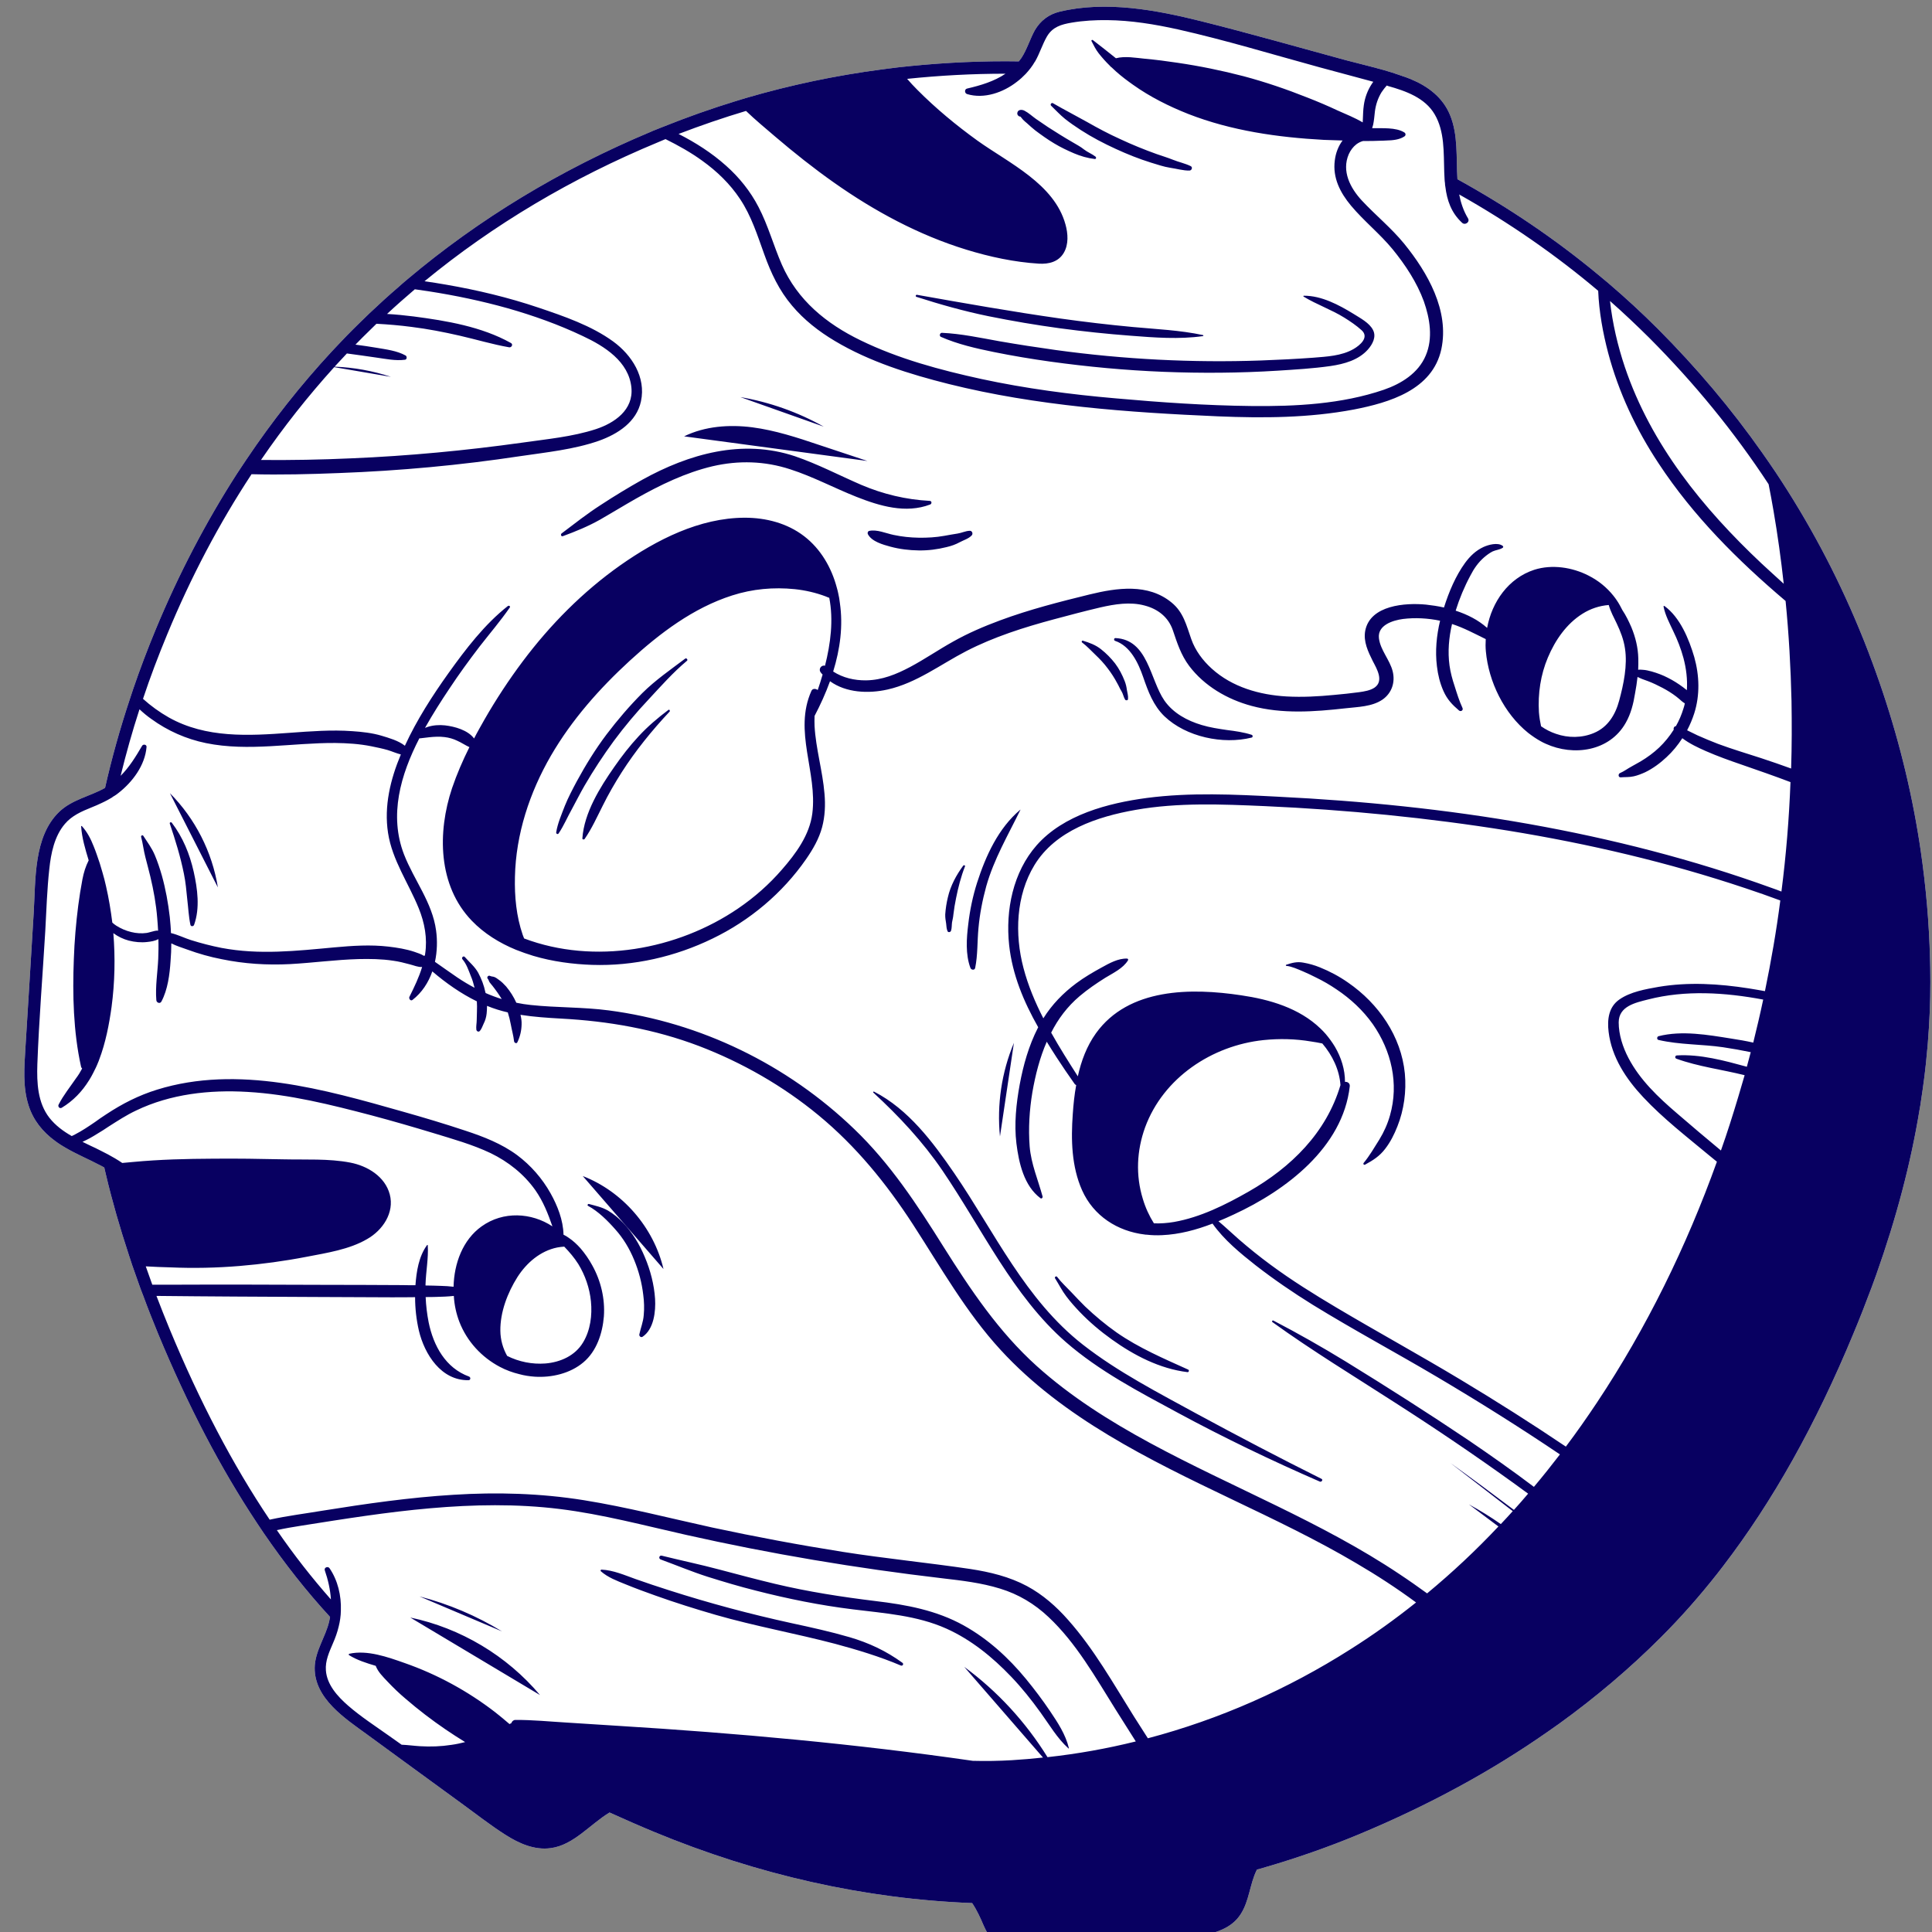 <svg xmlns="http://www.w3.org/2000/svg" width="60" viewBox="0 0 60 60" height="60"><rect x="0" y="0" width="60" height="60" fill="#808080" stroke="none"/><defs><clipPath id="a"><path d="M 0.711 0 L 59.961 0 L 59.961 60 L 0.711 60 Z M 0.711 0"></path></clipPath></defs><g clip-path="url(#a)"><path fill="#FFF" d="M 59.949 30.492 C 59.949 31.121 59.922 31.75 59.871 32.383 C 59.863 32.469 59.859 32.551 59.848 32.637 C 59.805 33.152 59.738 33.676 59.656 34.199 C 59.645 34.289 59.629 34.379 59.613 34.465 C 59.34 36.133 58.891 37.832 58.266 39.594 C 58.219 39.723 58.172 39.852 58.125 39.98 C 57.949 40.453 57.762 40.93 57.562 41.41 C 56.391 44.242 55.055 46.625 53.516 48.633 C 53.457 48.711 53.395 48.793 53.332 48.871 C 52.773 49.582 52.188 50.242 51.574 50.855 C 50.613 51.816 49.562 52.707 48.422 53.531 C 48.309 53.613 48.195 53.691 48.082 53.77 C 46.316 55.008 44.348 56.074 42.188 56.973 C 41.258 57.359 40.309 57.691 39.348 57.973 L 39.344 57.973 C 39.238 58.008 39.137 58.035 39.035 58.062 C 39.027 58.074 39.023 58.086 39.016 58.102 C 38.992 58.148 38.973 58.199 38.953 58.25 C 38.785 58.699 38.754 59.207 38.426 59.586 C 38.16 59.891 37.754 60.027 37.367 60.098 C 36.887 60.188 36.398 60.23 35.914 60.293 C 34.828 60.422 33.742 60.543 32.656 60.633 C 32.238 60.668 31.809 60.715 31.398 60.602 C 30.98 60.484 30.719 60.195 30.551 59.805 C 30.445 59.555 30.336 59.316 30.191 59.102 C 26.859 58.973 23.543 58.23 20.312 56.891 C 19.84 56.695 19.379 56.492 18.93 56.289 C 18.332 56.648 17.816 57.301 17.105 57.395 C 16.598 57.465 16.117 57.25 15.695 56.98 C 15.223 56.68 14.777 56.328 14.324 56 C 13.348 55.293 12.379 54.578 11.402 53.867 C 10.719 53.371 9.762 52.75 9.773 51.793 C 9.781 51.277 10.109 50.844 10.223 50.355 C 10.234 50.309 10.242 50.262 10.25 50.219 C 10.25 50.215 10.25 50.215 10.25 50.215 C 9.523 49.426 8.84 48.559 8.191 47.613 C 8.121 47.508 8.047 47.402 7.977 47.293 C 6.848 45.594 5.832 43.645 4.906 41.41 C 4.746 41.02 4.59 40.629 4.449 40.242 C 4.402 40.125 4.359 40.012 4.32 39.898 C 4.246 39.695 4.176 39.492 4.105 39.289 C 4.07 39.184 4.035 39.078 4 38.969 C 3.723 38.129 3.484 37.301 3.289 36.477 C 3.273 36.402 3.254 36.332 3.238 36.258 C 3.199 36.234 3.156 36.211 3.117 36.191 L 3.113 36.191 C 2.754 36 2.371 35.844 2.016 35.633 C 1.965 35.605 1.914 35.57 1.863 35.539 C 1.809 35.504 1.758 35.469 1.707 35.43 C 1.328 35.152 1.031 34.789 0.887 34.328 C 0.703 33.758 0.754 33.141 0.789 32.551 C 0.879 31.145 0.961 29.742 1.047 28.34 C 1.109 27.324 1.039 25.984 1.836 25.215 C 2.238 24.828 2.793 24.734 3.262 24.469 C 3.469 23.551 3.727 22.629 4.031 21.715 C 4.066 21.605 4.102 21.5 4.137 21.395 C 4.348 20.777 4.582 20.16 4.836 19.547 C 5.551 17.824 6.395 16.211 7.359 14.711 C 7.453 14.566 7.547 14.426 7.645 14.281 C 8.449 13.082 9.336 11.961 10.297 10.922 C 10.383 10.828 10.473 10.734 10.559 10.645 C 10.695 10.5 10.836 10.355 10.977 10.215 C 11.039 10.152 11.098 10.094 11.16 10.035 C 11.266 9.93 11.371 9.828 11.477 9.727 C 11.77 9.449 12.066 9.18 12.371 8.918 C 12.465 8.832 12.566 8.746 12.664 8.664 C 14.871 6.805 17.395 5.273 20.199 4.098 C 20.23 4.086 20.266 4.07 20.297 4.055 C 20.398 4.016 20.5 3.973 20.602 3.934 C 21.344 3.637 22.094 3.371 22.859 3.137 C 22.961 3.105 23.062 3.074 23.168 3.043 C 24.543 2.641 25.953 2.344 27.387 2.156 C 27.551 2.133 27.711 2.113 27.871 2.094 C 28.977 1.969 30.098 1.902 31.234 1.902 C 31.371 1.902 31.508 1.906 31.641 1.906 C 31.668 1.871 31.695 1.836 31.723 1.797 C 31.898 1.527 31.984 1.219 32.137 0.941 C 32.312 0.641 32.57 0.445 32.906 0.363 C 34.348 0.016 35.902 0.309 37.309 0.66 C 38.809 1.035 40.297 1.461 41.789 1.867 C 42.184 1.973 42.59 2.066 42.988 2.18 C 43.156 2.227 43.324 2.281 43.488 2.34 C 43.598 2.375 43.703 2.414 43.812 2.457 C 44.348 2.68 44.805 3.023 45.031 3.57 C 45.289 4.195 45.219 4.895 45.262 5.566 C 46.836 6.434 48.297 7.422 49.633 8.531 C 49.738 8.617 49.848 8.707 49.953 8.797 C 50.484 9.25 50.996 9.723 51.488 10.215 C 52.688 11.418 53.77 12.699 54.723 14.055 C 54.867 14.258 55.008 14.465 55.148 14.672 C 56.164 16.199 57.027 17.816 57.727 19.504 C 57.84 19.773 57.945 20.039 58.047 20.305 L 58.047 20.309 C 58.117 20.492 58.188 20.68 58.254 20.867 C 58.844 22.508 59.281 24.176 59.562 25.863 C 59.594 26.055 59.625 26.246 59.652 26.438 C 59.812 27.543 59.91 28.656 59.938 29.77 C 59.941 29.867 59.945 29.965 59.945 30.059 C 59.945 30.203 59.949 30.348 59.949 30.492 Z M 59.949 30.492"></path><path fill="#080061" d="M 59.945 30.059 C 59.945 29.965 59.941 29.867 59.938 29.77 C 59.91 28.656 59.812 27.543 59.652 26.438 C 59.625 26.246 59.594 26.055 59.562 25.863 C 59.281 24.176 58.844 22.508 58.254 20.867 C 58.188 20.68 58.117 20.492 58.047 20.309 L 58.047 20.305 C 57.945 20.039 57.84 19.773 57.727 19.504 C 57.027 17.816 56.164 16.199 55.148 14.672 C 55.008 14.465 54.867 14.258 54.723 14.055 C 53.77 12.699 52.688 11.418 51.488 10.215 C 50.996 9.723 50.484 9.25 49.953 8.797 C 49.848 8.707 49.738 8.617 49.633 8.531 C 48.297 7.422 46.836 6.434 45.262 5.566 C 45.219 4.895 45.289 4.195 45.031 3.57 C 44.805 3.023 44.348 2.68 43.812 2.457 C 43.703 2.414 43.598 2.375 43.488 2.34 C 43.324 2.281 43.156 2.227 42.988 2.18 C 42.59 2.066 42.184 1.973 41.789 1.867 C 40.297 1.461 38.809 1.035 37.309 0.66 C 35.902 0.309 34.348 0.016 32.906 0.363 C 32.57 0.445 32.312 0.641 32.137 0.941 C 31.984 1.219 31.898 1.527 31.723 1.797 C 31.695 1.836 31.668 1.871 31.641 1.906 C 31.508 1.906 31.371 1.902 31.234 1.902 C 30.098 1.902 28.977 1.969 27.871 2.094 C 27.711 2.113 27.551 2.133 27.387 2.156 C 25.953 2.344 24.543 2.641 23.168 3.043 C 23.062 3.074 22.961 3.105 22.859 3.137 C 22.094 3.371 21.344 3.637 20.602 3.934 C 20.5 3.973 20.398 4.016 20.297 4.055 C 20.266 4.07 20.23 4.086 20.199 4.098 C 17.395 5.273 14.871 6.805 12.664 8.664 C 12.566 8.746 12.465 8.832 12.371 8.918 C 12.066 9.18 11.77 9.449 11.477 9.727 C 11.371 9.828 11.266 9.93 11.16 10.035 C 11.098 10.094 11.039 10.152 10.977 10.215 C 10.836 10.355 10.695 10.5 10.559 10.645 C 10.473 10.734 10.383 10.828 10.297 10.922 C 9.336 11.961 8.449 13.082 7.645 14.281 C 7.547 14.426 7.453 14.566 7.359 14.711 C 6.395 16.211 5.551 17.824 4.836 19.547 C 4.582 20.16 4.348 20.777 4.137 21.395 C 4.102 21.5 4.066 21.605 4.031 21.715 C 3.727 22.629 3.469 23.551 3.262 24.469 C 2.793 24.734 2.238 24.828 1.836 25.215 C 1.039 25.984 1.109 27.324 1.047 28.34 C 0.961 29.742 0.879 31.145 0.789 32.551 C 0.754 33.141 0.703 33.758 0.887 34.328 C 1.031 34.789 1.328 35.152 1.707 35.43 C 1.758 35.469 1.809 35.504 1.863 35.539 C 1.914 35.57 1.965 35.605 2.016 35.633 C 2.371 35.844 2.754 36 3.113 36.191 L 3.117 36.191 C 3.156 36.211 3.199 36.234 3.238 36.258 C 3.254 36.332 3.273 36.402 3.289 36.477 C 3.484 37.301 3.723 38.129 4 38.969 C 4.035 39.078 4.07 39.184 4.105 39.289 C 4.176 39.492 4.246 39.695 4.32 39.898 C 4.359 40.012 4.402 40.125 4.449 40.242 C 4.59 40.629 4.746 41.02 4.906 41.41 C 5.832 43.645 6.848 45.594 7.977 47.293 C 8.047 47.402 8.121 47.508 8.191 47.613 C 8.84 48.559 9.523 49.426 10.25 50.215 C 10.25 50.215 10.25 50.215 10.25 50.219 C 10.242 50.262 10.234 50.309 10.223 50.355 C 10.109 50.844 9.781 51.277 9.773 51.793 C 9.762 52.75 10.719 53.371 11.402 53.867 C 12.379 54.578 13.348 55.293 14.324 56 C 14.777 56.328 15.223 56.68 15.695 56.98 C 16.117 57.25 16.598 57.465 17.105 57.395 C 17.816 57.301 18.332 56.648 18.93 56.289 C 19.379 56.492 19.84 56.695 20.312 56.891 C 23.543 58.23 26.859 58.973 30.191 59.102 C 30.336 59.316 30.445 59.555 30.551 59.805 C 30.719 60.195 30.98 60.484 31.398 60.602 C 31.809 60.715 32.238 60.668 32.656 60.633 C 33.742 60.543 34.828 60.422 35.914 60.293 C 36.398 60.23 36.887 60.188 37.367 60.098 C 37.754 60.027 38.16 59.891 38.426 59.586 C 38.754 59.207 38.785 58.699 38.953 58.25 C 38.973 58.199 38.992 58.148 39.016 58.102 C 39.023 58.086 39.027 58.074 39.035 58.062 C 39.137 58.035 39.238 58.008 39.344 57.973 L 39.348 57.973 C 40.309 57.691 41.258 57.359 42.188 56.973 C 44.348 56.074 46.316 55.008 48.082 53.77 C 48.195 53.691 48.309 53.613 48.422 53.531 C 49.562 52.707 50.613 51.816 51.574 50.855 C 52.188 50.242 52.773 49.582 53.332 48.871 C 53.395 48.793 53.457 48.711 53.516 48.633 C 55.055 46.625 56.391 44.242 57.562 41.41 C 57.762 40.93 57.949 40.453 58.125 39.98 C 58.172 39.852 58.219 39.723 58.266 39.594 C 58.891 37.832 59.34 36.133 59.613 34.465 C 59.629 34.379 59.645 34.289 59.656 34.199 C 59.738 33.676 59.805 33.152 59.848 32.637 C 59.859 32.551 59.863 32.469 59.871 32.383 C 59.922 31.75 59.949 31.121 59.949 30.492 C 59.949 30.348 59.945 30.203 59.945 30.059 Z M 51.215 10.488 C 52.621 11.898 53.863 13.418 54.926 15.039 C 54.98 15.312 55.031 15.586 55.078 15.863 C 55.207 16.613 55.312 17.371 55.395 18.129 C 55.168 17.922 54.938 17.715 54.711 17.504 C 52.887 15.789 51.273 13.805 50.461 11.398 C 50.238 10.734 50.078 10.047 50 9.348 C 50.418 9.715 50.82 10.098 51.215 10.488 Z M 23.168 3.445 C 23.461 3.727 23.773 3.984 24.074 4.242 C 24.66 4.742 25.27 5.227 25.902 5.672 C 27.16 6.559 28.535 7.301 30.012 7.754 C 30.738 7.977 31.5 8.141 32.262 8.188 C 32.57 8.207 32.875 8.133 33.039 7.848 C 33.191 7.586 33.168 7.254 33.09 6.973 C 32.746 5.711 31.332 5.066 30.355 4.367 C 29.695 3.891 29.062 3.367 28.488 2.789 C 28.379 2.68 28.273 2.566 28.172 2.449 C 29.18 2.344 30.199 2.289 31.227 2.289 C 30.875 2.527 30.457 2.652 30.035 2.75 C 29.945 2.77 29.953 2.898 30.035 2.922 C 30.562 3.082 31.16 2.871 31.582 2.539 C 31.68 2.465 31.77 2.383 31.852 2.297 C 31.961 2.18 32.059 2.055 32.137 1.918 C 32.141 1.914 32.141 1.914 32.145 1.91 C 32.289 1.66 32.371 1.379 32.516 1.129 C 32.691 0.836 32.957 0.758 33.281 0.703 C 33.648 0.641 34.02 0.621 34.387 0.625 C 35.129 0.633 35.863 0.754 36.586 0.914 C 38.062 1.246 39.52 1.691 40.98 2.09 C 41.535 2.242 42.094 2.387 42.648 2.539 C 42.633 2.559 42.617 2.582 42.605 2.602 C 42.473 2.801 42.387 3.031 42.355 3.266 C 42.332 3.418 42.332 3.566 42.324 3.719 C 42.324 3.746 42.32 3.773 42.32 3.801 C 42.074 3.656 41.801 3.547 41.547 3.434 C 41.238 3.289 40.926 3.156 40.605 3.031 C 39.957 2.773 39.297 2.547 38.621 2.367 C 37.945 2.191 37.262 2.051 36.566 1.949 C 36.23 1.898 35.895 1.855 35.555 1.824 C 35.277 1.797 34.938 1.734 34.656 1.809 C 34.418 1.617 34.18 1.43 33.941 1.246 C 33.918 1.227 33.883 1.25 33.898 1.277 C 33.969 1.414 34.027 1.535 34.121 1.656 C 34.227 1.789 34.336 1.914 34.461 2.035 C 34.477 2.055 34.496 2.074 34.516 2.09 C 34.516 2.094 34.52 2.09 34.52 2.09 C 34.691 2.258 34.879 2.41 35.074 2.551 C 35.113 2.578 35.148 2.605 35.188 2.633 C 35.715 3.008 36.301 3.301 36.902 3.539 C 38.242 4.062 39.684 4.266 41.113 4.344 C 41.305 4.352 41.5 4.359 41.695 4.363 C 41.562 4.539 41.48 4.758 41.453 4.984 C 41.383 5.523 41.621 5.984 41.957 6.387 C 42.359 6.867 42.852 7.258 43.25 7.742 C 43.645 8.227 44.004 8.77 44.219 9.359 C 44.406 9.891 44.508 10.504 44.277 11.043 C 44.047 11.59 43.516 11.918 42.973 12.105 C 41.668 12.551 40.23 12.625 38.859 12.609 C 37.453 12.594 36.043 12.496 34.645 12.371 C 33.246 12.25 31.852 12.066 30.477 11.77 C 29.203 11.492 27.906 11.145 26.727 10.57 C 25.664 10.055 24.766 9.324 24.281 8.219 C 24.023 7.629 23.855 7 23.555 6.426 C 23.305 5.941 22.953 5.504 22.547 5.145 C 22.105 4.75 21.605 4.43 21.074 4.16 C 21.766 3.895 22.461 3.656 23.168 3.445 Z M 10.379 11.402 L 12.141 11.703 C 11.574 11.516 10.984 11.41 10.391 11.387 C 10.52 11.25 10.645 11.113 10.773 10.977 C 11.078 11.016 11.383 11.062 11.688 11.105 C 11.977 11.145 12.281 11.211 12.578 11.172 C 12.641 11.164 12.645 11.066 12.594 11.039 C 12.324 10.891 11.996 10.852 11.699 10.801 C 11.48 10.762 11.258 10.734 11.039 10.703 C 11.109 10.629 11.18 10.559 11.25 10.488 C 11.395 10.344 11.543 10.199 11.691 10.055 C 12.055 10.074 12.418 10.105 12.777 10.152 C 13.285 10.215 13.785 10.312 14.281 10.426 C 14.793 10.543 15.293 10.695 15.809 10.785 C 15.887 10.801 15.945 10.695 15.867 10.652 C 14.961 10.145 13.867 9.961 12.848 9.828 C 12.574 9.793 12.297 9.766 12.02 9.75 C 12.301 9.488 12.59 9.234 12.883 8.984 C 13.027 9.004 13.172 9.027 13.316 9.047 C 14.145 9.176 14.965 9.348 15.77 9.574 C 16.566 9.801 17.355 10.082 18.102 10.438 C 18.77 10.75 19.531 11.227 19.609 12.039 C 19.676 12.73 19.086 13.137 18.504 13.328 C 17.773 13.566 16.98 13.637 16.223 13.746 C 14.461 13.992 12.684 14.16 10.91 14.234 C 9.973 14.277 9.043 14.293 8.105 14.285 C 8.805 13.262 9.562 12.305 10.379 11.402 Z M 4.527 39.328 C 4.785 39.344 5.043 39.352 5.285 39.359 C 6.008 39.391 6.727 39.375 7.441 39.316 C 8.141 39.258 8.832 39.164 9.52 39.031 C 10.145 38.91 10.848 38.805 11.402 38.48 C 11.883 38.207 12.254 37.664 12.105 37.094 C 11.957 36.535 11.41 36.207 10.875 36.105 C 10.207 35.977 9.488 36.02 8.809 36.004 C 8.078 35.988 7.352 35.977 6.621 35.984 C 5.789 35.988 4.961 36.008 4.133 36.086 C 4.023 36.094 3.91 36.105 3.797 36.117 C 3.723 36.066 3.648 36.02 3.57 35.973 C 3.426 35.887 3.277 35.809 3.125 35.734 C 3.023 35.68 2.922 35.633 2.82 35.586 C 2.734 35.547 2.648 35.504 2.562 35.461 C 2.641 35.422 2.719 35.387 2.789 35.348 C 2.867 35.305 2.945 35.258 3.02 35.211 C 3.141 35.141 3.254 35.066 3.371 34.988 C 3.648 34.812 3.926 34.629 4.227 34.488 C 5.297 33.973 6.512 33.84 7.684 33.91 C 8.992 33.984 10.281 34.309 11.547 34.641 C 12.188 34.812 12.824 34.996 13.457 35.188 C 14.055 35.371 14.672 35.543 15.238 35.812 C 15.785 36.078 16.27 36.461 16.625 36.961 C 16.871 37.312 17.02 37.695 17.156 38.086 C 16.504 37.656 15.629 37.605 14.957 38.086 C 14.375 38.5 14.102 39.234 14.086 39.961 C 13.953 39.945 13.824 39.938 13.691 39.934 C 13.531 39.926 13.375 39.926 13.215 39.922 L 13.215 39.891 C 13.227 39.484 13.309 39.078 13.285 38.676 C 13.285 38.66 13.27 38.66 13.262 38.668 C 13.004 39.023 12.934 39.484 12.902 39.914 C 12.766 39.914 12.633 39.914 12.496 39.91 C 11.688 39.902 10.879 39.906 10.07 39.902 C 8.449 39.895 6.832 39.891 5.215 39.898 C 5.055 39.898 4.895 39.898 4.73 39.898 C 4.66 39.707 4.594 39.516 4.527 39.328 Z M 17.305 38.742 C 17.375 38.73 17.449 38.719 17.523 38.715 C 17.684 38.883 17.836 39.059 17.961 39.258 C 18.172 39.602 18.312 40.008 18.352 40.414 C 18.395 40.844 18.336 41.312 18.109 41.688 C 17.863 42.102 17.406 42.305 16.938 42.344 C 16.531 42.375 16.117 42.293 15.75 42.109 C 15.617 41.871 15.543 41.609 15.539 41.332 C 15.531 40.75 15.762 40.148 16.07 39.66 C 16.352 39.219 16.781 38.848 17.305 38.742 Z M 32.531 54.57 C 31.855 53.48 30.977 52.523 29.945 51.766 L 32.391 54.582 C 32.07 54.617 31.75 54.645 31.43 54.664 C 31.023 54.688 30.617 54.695 30.211 54.684 C 26.562 54.156 22.879 53.824 19.203 53.598 C 18.668 53.566 18.137 53.531 17.602 53.496 C 17.07 53.465 16.535 53.41 16 53.414 C 15.938 53.418 15.895 53.465 15.879 53.516 C 15.859 53.523 15.844 53.531 15.824 53.543 C 15.676 53.414 15.527 53.293 15.375 53.172 C 14.523 52.516 13.578 52 12.562 51.645 C 12.039 51.461 11.406 51.234 10.848 51.359 C 10.828 51.367 10.824 51.391 10.84 51.402 C 11.094 51.559 11.379 51.648 11.668 51.734 C 11.742 51.926 11.887 52.066 12.035 52.223 C 12.211 52.41 12.398 52.59 12.598 52.758 C 12.992 53.098 13.41 53.418 13.84 53.711 C 14.039 53.844 14.238 53.977 14.445 54.102 C 14.305 54.137 14.168 54.168 14.02 54.188 C 13.699 54.238 13.371 54.25 13.043 54.23 C 12.855 54.219 12.664 54.191 12.473 54.184 C 12.344 54.094 12.215 54.004 12.086 53.91 C 11.656 53.605 11.203 53.312 10.805 52.965 C 10.484 52.684 10.152 52.32 10.121 51.875 C 10.098 51.578 10.223 51.309 10.336 51.043 C 10.414 50.867 10.477 50.691 10.52 50.508 C 10.539 50.43 10.555 50.352 10.566 50.27 C 10.578 50.184 10.586 50.098 10.586 50.012 C 10.602 49.555 10.492 49.082 10.234 48.703 C 10.188 48.633 10.059 48.676 10.086 48.766 C 10.188 49.062 10.258 49.367 10.277 49.672 C 9.691 49.008 9.129 48.293 8.598 47.52 C 8.844 47.465 9.098 47.422 9.348 47.383 C 10.684 47.172 12.02 46.957 13.367 46.84 C 14.703 46.723 16.047 46.699 17.379 46.863 C 18.707 47.027 20.008 47.375 21.312 47.668 C 23.938 48.258 26.594 48.703 29.27 49.016 C 29.871 49.086 30.477 49.156 31.059 49.336 C 31.625 49.508 32.129 49.809 32.559 50.215 C 33.422 51.023 34.02 52.09 34.641 53.082 C 34.852 53.414 35.062 53.75 35.273 54.082 C 34.375 54.305 33.457 54.469 32.531 54.57 Z M 41.941 51.219 C 39.988 52.461 37.867 53.398 35.648 53.984 C 35.504 53.762 35.363 53.539 35.219 53.312 C 34.578 52.289 33.977 51.215 33.172 50.309 C 32.809 49.895 32.383 49.52 31.895 49.258 C 31.348 48.965 30.742 48.82 30.137 48.727 C 28.816 48.531 27.492 48.402 26.176 48.195 C 24.816 47.98 23.465 47.727 22.117 47.438 C 20.793 47.148 19.473 46.805 18.133 46.59 C 16.789 46.375 15.434 46.336 14.082 46.422 C 12.723 46.504 11.371 46.699 10.027 46.914 C 9.492 47.004 8.926 47.074 8.375 47.195 C 7.23 45.492 6.199 43.523 5.262 41.262 C 5.121 40.922 4.988 40.582 4.859 40.246 L 4.867 40.246 C 5.68 40.254 6.484 40.262 7.297 40.266 C 8.914 40.277 10.531 40.281 12.148 40.289 C 12.395 40.289 12.641 40.289 12.891 40.285 C 12.891 40.633 12.93 40.98 13.008 41.32 C 13.184 42.062 13.703 42.879 14.551 42.863 C 14.617 42.863 14.625 42.773 14.566 42.75 C 13.836 42.484 13.461 41.793 13.312 41.066 C 13.262 40.809 13.23 40.547 13.219 40.281 C 13.324 40.281 13.43 40.281 13.535 40.277 C 13.727 40.273 13.91 40.266 14.094 40.246 C 14.109 40.531 14.172 40.805 14.266 41.051 C 14.504 41.664 14.961 42.152 15.523 42.449 C 15.715 42.551 15.918 42.625 16.129 42.676 C 16.285 42.719 16.441 42.742 16.602 42.754 C 17.129 42.789 17.707 42.656 18.117 42.309 C 18.531 41.961 18.711 41.406 18.754 40.883 C 18.793 40.332 18.66 39.773 18.391 39.293 C 18.293 39.113 18.168 38.93 18.027 38.766 C 17.918 38.645 17.801 38.535 17.668 38.445 C 17.613 38.406 17.559 38.371 17.5 38.344 C 17.492 37.895 17.312 37.441 17.098 37.059 C 16.84 36.598 16.484 36.191 16.062 35.875 C 15.582 35.52 15.02 35.301 14.461 35.117 C 13.816 34.902 13.164 34.707 12.512 34.523 C 10.078 33.832 7.383 33.062 4.879 33.84 C 4.309 34.016 3.797 34.277 3.305 34.602 C 3.238 34.645 3.176 34.688 3.113 34.73 C 3.059 34.77 3.008 34.805 2.953 34.844 C 2.754 34.98 2.551 35.117 2.332 35.23 C 2.297 35.25 2.262 35.266 2.227 35.281 C 1.961 35.129 1.723 34.953 1.535 34.715 C 1.168 34.246 1.141 33.625 1.16 33.051 C 1.211 31.672 1.324 30.293 1.406 28.914 C 1.441 28.273 1.461 27.625 1.531 26.988 C 1.582 26.504 1.688 25.969 2.016 25.586 C 2.234 25.328 2.535 25.199 2.844 25.074 C 2.949 25.031 3.055 24.988 3.156 24.938 C 3.219 24.91 3.277 24.879 3.336 24.848 C 3.367 24.832 3.395 24.816 3.426 24.797 C 3.457 24.781 3.488 24.762 3.516 24.738 C 3.547 24.723 3.578 24.699 3.609 24.68 C 3.633 24.664 3.652 24.648 3.676 24.629 C 4.113 24.289 4.504 23.77 4.551 23.199 C 4.559 23.121 4.449 23.102 4.414 23.16 C 4.215 23.5 4.016 23.824 3.746 24.094 C 3.914 23.406 4.109 22.715 4.332 22.027 C 4.449 22.137 4.57 22.238 4.699 22.328 C 5.203 22.695 5.785 22.953 6.398 23.078 C 7.723 23.348 9.07 23.066 10.41 23.074 C 10.785 23.078 11.164 23.102 11.531 23.176 C 11.703 23.211 11.875 23.246 12.039 23.293 C 12.18 23.336 12.309 23.395 12.449 23.43 C 12.125 24.199 11.922 25.035 12.051 25.867 C 12.18 26.711 12.691 27.434 13.004 28.207 C 13.188 28.66 13.277 29.141 13.203 29.625 C 13.199 29.645 13.199 29.66 13.195 29.676 C 13.184 29.676 13.172 29.68 13.164 29.684 C 13.074 29.625 12.961 29.594 12.867 29.559 C 12.609 29.473 12.336 29.43 12.066 29.398 C 11.504 29.332 10.941 29.371 10.379 29.422 C 9.203 29.531 8.055 29.66 6.879 29.438 C 6.559 29.375 6.242 29.293 5.93 29.195 C 5.742 29.137 5.523 29.027 5.309 28.977 C 5.305 28.809 5.289 28.645 5.273 28.48 C 5.223 28.047 5.145 27.613 5.027 27.191 C 4.965 26.977 4.895 26.762 4.809 26.559 C 4.715 26.336 4.582 26.16 4.453 25.961 C 4.434 25.922 4.371 25.945 4.383 25.992 C 4.438 26.199 4.461 26.418 4.516 26.625 C 4.566 26.824 4.621 27.02 4.668 27.219 C 4.77 27.645 4.848 28.078 4.883 28.516 C 4.895 28.645 4.902 28.773 4.91 28.902 C 4.879 28.898 4.844 28.902 4.809 28.91 C 4.727 28.926 4.645 28.957 4.559 28.973 C 4.398 28.996 4.23 28.984 4.074 28.945 C 3.91 28.906 3.75 28.836 3.609 28.746 C 3.566 28.715 3.523 28.688 3.488 28.652 C 3.441 28.273 3.379 27.898 3.293 27.523 C 3.262 27.379 3.223 27.234 3.18 27.086 C 3.129 26.902 3.07 26.715 3.004 26.535 C 2.973 26.449 2.945 26.367 2.91 26.285 C 2.82 26.055 2.711 25.84 2.543 25.656 C 2.535 25.648 2.516 25.652 2.52 25.664 C 2.543 26.02 2.648 26.371 2.754 26.719 C 2.66 26.906 2.602 27.09 2.559 27.312 C 2.508 27.582 2.465 27.852 2.43 28.121 C 2.359 28.676 2.312 29.23 2.293 29.785 C 2.25 30.883 2.277 32.043 2.516 33.121 C 2.52 33.148 2.535 33.168 2.551 33.184 C 2.496 33.289 2.434 33.391 2.363 33.484 C 2.176 33.758 1.969 34.012 1.82 34.305 C 1.789 34.367 1.852 34.441 1.918 34.402 C 2.273 34.188 2.551 33.895 2.762 33.555 C 2.77 33.547 2.773 33.539 2.777 33.531 C 2.805 33.488 2.828 33.445 2.852 33.402 C 2.883 33.348 2.91 33.289 2.938 33.234 C 2.965 33.184 2.988 33.133 3.012 33.078 C 3.031 33.031 3.051 32.984 3.07 32.938 C 3.07 32.93 3.074 32.922 3.078 32.914 C 3.281 32.383 3.391 31.805 3.465 31.27 C 3.566 30.508 3.582 29.742 3.52 28.98 C 3.664 29.086 3.824 29.164 4 29.211 C 4.188 29.258 4.383 29.277 4.574 29.254 C 4.684 29.242 4.82 29.223 4.918 29.164 C 4.926 29.367 4.922 29.57 4.914 29.777 C 4.895 30.199 4.82 30.641 4.855 31.059 C 4.859 31.141 4.969 31.184 5.012 31.105 C 5.211 30.734 5.27 30.258 5.297 29.844 C 5.312 29.66 5.32 29.48 5.32 29.297 C 5.48 29.379 5.664 29.434 5.812 29.488 C 6.164 29.617 6.523 29.719 6.887 29.789 C 7.586 29.934 8.297 29.977 9.008 29.941 C 9.719 29.902 10.422 29.805 11.133 29.785 C 11.488 29.777 11.852 29.781 12.211 29.836 C 12.383 29.859 12.555 29.902 12.727 29.949 C 12.855 29.98 12.98 30.039 13.109 30.031 C 13.012 30.352 12.867 30.652 12.715 30.957 C 12.688 31.012 12.75 31.098 12.809 31.055 C 13.102 30.828 13.305 30.516 13.426 30.168 C 13.852 30.531 14.312 30.855 14.809 31.098 C 14.816 31.203 14.816 31.309 14.812 31.41 C 14.809 31.5 14.805 31.59 14.805 31.68 C 14.805 31.773 14.781 31.879 14.793 31.973 C 14.797 32.023 14.859 32.062 14.898 32.02 C 14.961 31.953 14.984 31.863 15.023 31.785 C 15.07 31.695 15.102 31.582 15.113 31.477 C 15.121 31.398 15.125 31.32 15.125 31.238 C 15.336 31.324 15.551 31.391 15.77 31.441 C 15.809 31.562 15.84 31.688 15.863 31.812 C 15.895 31.992 15.945 32.16 15.965 32.336 C 15.969 32.387 16.047 32.426 16.07 32.363 C 16.152 32.191 16.195 32.008 16.199 31.812 C 16.203 31.715 16.188 31.613 16.164 31.516 C 16.578 31.582 17 31.609 17.422 31.633 C 18.895 31.711 20.328 31.961 21.715 32.488 C 23.051 33 24.316 33.723 25.422 34.637 C 26.586 35.598 27.523 36.75 28.344 38.012 C 29.211 39.348 29.996 40.75 31.078 41.926 C 32.043 42.977 33.199 43.832 34.418 44.566 C 36.895 46.062 39.625 47.074 42.113 48.543 C 42.754 48.918 43.379 49.324 43.977 49.766 C 43.328 50.285 42.648 50.773 41.941 51.219 Z M 54.449 32.379 C 54.223 32.328 53.996 32.289 53.766 32.254 C 53.035 32.137 52.234 31.996 51.508 32.18 C 51.453 32.195 51.449 32.285 51.508 32.297 C 52.164 32.449 52.848 32.426 53.512 32.523 C 53.801 32.566 54.086 32.617 54.371 32.676 C 54.332 32.828 54.293 32.977 54.25 33.129 C 53.551 32.938 52.805 32.734 52.078 32.777 C 52.016 32.781 52.008 32.859 52.062 32.879 C 52.742 33.125 53.477 33.215 54.18 33.391 C 54.18 33.395 54.18 33.395 54.18 33.395 C 54.117 33.617 54.051 33.84 53.984 34.062 C 53.816 34.621 53.641 35.18 53.445 35.73 C 52.984 35.348 52.527 34.961 52.074 34.57 C 51.5 34.078 50.93 33.539 50.574 32.859 C 50.398 32.523 50.27 32.133 50.27 31.75 C 50.273 31.25 50.781 31.141 51.184 31.039 C 52.344 30.742 53.566 30.82 54.758 31.043 C 54.664 31.488 54.559 31.934 54.449 32.379 Z M 54.812 30.781 C 54.645 30.75 54.477 30.723 54.309 30.695 C 53.383 30.551 52.438 30.492 51.508 30.648 C 51.109 30.719 50.633 30.801 50.293 31.039 C 49.957 31.27 49.91 31.664 49.957 32.047 C 50.051 32.832 50.5 33.508 51.031 34.074 C 51.652 34.738 52.387 35.305 53.086 35.887 C 53.164 35.949 53.242 36.016 53.32 36.078 C 52.375 38.707 51.141 41.234 49.594 43.559 C 49.285 44.023 48.965 44.48 48.629 44.926 C 47.562 44.207 46.473 43.516 45.367 42.852 C 44.094 42.086 42.789 41.371 41.512 40.613 C 40.809 40.195 40.113 39.762 39.457 39.277 C 39.117 39.027 38.789 38.762 38.473 38.488 C 38.258 38.301 38.055 38.105 37.84 37.926 C 38.004 37.859 38.164 37.789 38.32 37.715 C 39.934 36.969 41.703 35.637 41.918 33.738 C 41.93 33.641 41.848 33.59 41.77 33.598 C 41.77 33.211 41.652 32.84 41.457 32.508 C 41.375 32.371 41.277 32.238 41.172 32.113 C 41.117 32.051 41.062 31.992 41.004 31.938 C 40.344 31.305 39.43 31.039 38.547 30.91 C 36.996 30.676 35.051 30.676 34.035 32.09 C 33.75 32.488 33.578 32.949 33.473 33.426 C 33.188 32.98 32.902 32.531 32.645 32.07 C 32.859 31.645 33.148 31.258 33.531 30.934 C 33.781 30.723 34.051 30.539 34.324 30.367 C 34.566 30.219 34.879 30.074 35.031 29.824 C 35.047 29.801 35.027 29.77 35.004 29.77 C 34.727 29.758 34.445 29.918 34.211 30.047 C 33.941 30.195 33.672 30.352 33.426 30.535 C 33.016 30.84 32.668 31.199 32.402 31.625 C 32.148 31.129 31.93 30.613 31.785 30.062 C 31.508 29.012 31.551 27.812 32.125 26.867 C 32.781 25.789 34.086 25.359 35.266 25.152 C 36.586 24.918 37.945 24.977 39.281 25.035 C 41.812 25.148 44.34 25.395 46.84 25.797 C 49.336 26.203 51.805 26.781 54.199 27.582 C 54.566 27.703 54.93 27.832 55.289 27.965 C 55.168 28.91 55.004 29.848 54.812 30.781 Z M 36.461 37.949 C 36.258 37.984 36.043 38 35.836 37.992 C 35.691 37.762 35.574 37.508 35.492 37.234 C 35.266 36.5 35.301 35.734 35.562 35.012 C 36.129 33.469 37.641 32.469 39.238 32.301 C 39.73 32.25 40.23 32.262 40.715 32.344 C 40.832 32.359 40.949 32.383 41.066 32.406 C 41.379 32.773 41.598 33.227 41.629 33.699 C 41.191 35.18 40.094 36.254 38.781 37.004 C 38.062 37.414 37.281 37.805 36.461 37.949 Z M 55.324 27.688 C 55.227 27.648 55.125 27.613 55.027 27.578 C 52.578 26.691 50.047 26.047 47.484 25.59 C 44.91 25.133 42.297 24.871 39.684 24.742 C 38.332 24.672 36.965 24.605 35.617 24.781 C 34.414 24.941 33.035 25.301 32.195 26.25 C 31.461 27.086 31.223 28.262 31.34 29.352 C 31.441 30.277 31.793 31.109 32.242 31.902 C 32.238 31.91 32.234 31.918 32.23 31.926 C 31.949 32.477 31.781 33.074 31.668 33.68 C 31.559 34.281 31.492 34.906 31.566 35.512 C 31.641 36.117 31.801 36.828 32.312 37.211 C 32.348 37.238 32.387 37.195 32.379 37.16 C 32.238 36.641 32.023 36.152 31.977 35.605 C 31.934 35.043 31.969 34.473 32.062 33.918 C 32.156 33.379 32.293 32.844 32.508 32.352 C 32.605 32.516 32.711 32.676 32.812 32.836 C 32.996 33.117 33.18 33.391 33.375 33.664 C 33.387 33.68 33.406 33.691 33.422 33.699 C 33.367 33.996 33.336 34.301 33.316 34.598 C 33.258 35.391 33.277 36.227 33.605 36.965 C 33.961 37.762 34.703 38.238 35.555 38.34 C 35.574 38.344 35.59 38.344 35.609 38.344 C 35.77 38.363 35.93 38.367 36.09 38.359 C 36.625 38.336 37.152 38.195 37.656 38 C 38.012 38.504 38.516 38.918 38.992 39.293 C 39.559 39.734 40.156 40.141 40.766 40.52 C 42.035 41.301 43.348 42.004 44.629 42.762 C 45.922 43.527 47.199 44.328 48.445 45.168 C 48.184 45.508 47.914 45.848 47.637 46.176 C 46.977 45.676 46.297 45.199 45.609 44.73 C 44.355 43.887 43.078 43.074 41.789 42.281 C 41.055 41.832 40.312 41.41 39.547 41.012 C 39.512 40.996 39.488 41.043 39.52 41.062 C 40.75 41.949 42.043 42.734 43.316 43.555 C 44.578 44.363 45.82 45.203 47.039 46.082 C 47.176 46.184 47.316 46.285 47.457 46.387 C 47.316 46.555 47.168 46.723 47.016 46.891 C 46.363 46.398 45.707 45.91 45.043 45.434 L 46.98 46.93 C 46.859 47.066 46.734 47.199 46.609 47.332 C 46.289 47.109 45.961 46.906 45.617 46.719 L 46.535 47.406 C 45.84 48.145 45.098 48.84 44.32 49.484 C 44.039 49.281 43.758 49.082 43.469 48.891 C 41.031 47.258 38.281 46.203 35.707 44.809 C 34.461 44.133 33.25 43.371 32.195 42.422 C 31.012 41.355 30.145 40.059 29.301 38.719 C 28.484 37.414 27.645 36.133 26.527 35.062 C 25.492 34.066 24.297 33.234 23.004 32.609 C 21.715 31.984 20.328 31.566 18.906 31.379 C 18.102 31.273 17.289 31.297 16.484 31.211 C 16.332 31.195 16.184 31.172 16.035 31.141 C 15.953 30.957 15.848 30.793 15.719 30.637 C 15.648 30.559 15.574 30.484 15.488 30.426 C 15.449 30.398 15.41 30.367 15.367 30.348 C 15.324 30.324 15.266 30.332 15.223 30.309 C 15.164 30.277 15.102 30.352 15.152 30.402 C 15.176 30.426 15.184 30.477 15.207 30.508 C 15.23 30.543 15.262 30.574 15.289 30.609 C 15.344 30.68 15.398 30.75 15.449 30.824 C 15.496 30.891 15.539 30.957 15.582 31.027 C 15.41 30.973 15.242 30.91 15.082 30.84 C 15.078 30.832 15.078 30.824 15.074 30.816 C 15.031 30.602 14.953 30.402 14.852 30.211 C 14.746 30.02 14.578 29.883 14.434 29.719 C 14.391 29.672 14.32 29.742 14.363 29.793 C 14.488 29.938 14.551 30.133 14.621 30.309 C 14.672 30.426 14.707 30.551 14.738 30.676 C 14.559 30.582 14.383 30.477 14.207 30.359 C 13.973 30.199 13.742 30.035 13.508 29.871 C 13.578 29.547 13.586 29.211 13.543 28.898 C 13.426 28.027 12.859 27.336 12.547 26.535 C 12.078 25.32 12.438 24.066 13.023 22.93 C 13.051 22.93 13.082 22.926 13.109 22.922 C 13.188 22.914 13.266 22.902 13.34 22.895 C 13.496 22.879 13.652 22.871 13.809 22.891 C 13.941 22.906 14.078 22.945 14.199 23.004 C 14.332 23.062 14.449 23.145 14.578 23.203 C 14.371 23.617 14.188 24.039 14.039 24.477 C 13.582 25.844 13.598 27.5 14.652 28.594 C 15.031 28.988 15.508 29.285 16.023 29.496 C 16.199 29.566 16.379 29.629 16.559 29.684 C 17.16 29.863 17.797 29.945 18.387 29.965 C 19.676 30.008 20.973 29.711 22.129 29.148 C 23.285 28.59 24.301 27.738 25.035 26.68 C 25.246 26.375 25.434 26.051 25.531 25.691 C 25.621 25.352 25.637 24.996 25.605 24.645 C 25.547 23.941 25.336 23.254 25.297 22.547 C 25.293 22.445 25.293 22.34 25.297 22.234 C 25.477 21.891 25.641 21.531 25.777 21.156 C 26.273 21.516 26.969 21.547 27.562 21.414 C 28.465 21.211 29.203 20.637 30.012 20.219 C 30.871 19.777 31.797 19.484 32.727 19.234 C 33.207 19.105 33.691 18.977 34.176 18.863 C 34.621 18.762 35.098 18.684 35.547 18.805 C 35.961 18.914 36.285 19.164 36.426 19.578 C 36.559 19.973 36.676 20.34 36.93 20.68 C 37.402 21.305 38.113 21.719 38.867 21.922 C 39.82 22.18 40.824 22.105 41.793 21.996 C 42.168 21.953 42.609 21.949 42.934 21.727 C 43.227 21.523 43.336 21.184 43.25 20.844 C 43.16 20.488 42.867 20.188 42.824 19.82 C 42.777 19.414 43.254 19.266 43.57 19.223 C 43.953 19.176 44.348 19.199 44.723 19.277 C 44.613 19.738 44.566 20.219 44.625 20.691 C 44.656 20.957 44.719 21.215 44.828 21.461 C 44.945 21.723 45.098 21.883 45.312 22.066 C 45.371 22.113 45.453 22.055 45.418 21.984 C 45.32 21.773 45.246 21.535 45.176 21.312 C 45.105 21.102 45.047 20.887 45.016 20.668 C 44.957 20.238 44.996 19.801 45.094 19.379 C 45.457 19.496 45.797 19.68 46.141 19.848 C 46.133 19.977 46.133 20.105 46.145 20.23 C 46.23 21.168 46.707 22.156 47.461 22.762 C 47.582 22.855 47.711 22.945 47.848 23.02 C 47.898 23.051 47.953 23.074 48.004 23.098 C 48.867 23.492 49.988 23.336 50.488 22.449 C 50.648 22.172 50.727 21.852 50.777 21.539 C 50.809 21.367 50.836 21.195 50.855 21.023 C 50.883 21.035 50.91 21.051 50.938 21.062 C 51.016 21.098 51.098 21.121 51.176 21.152 C 51.332 21.211 51.484 21.285 51.633 21.363 C 51.781 21.441 51.926 21.531 52.059 21.633 C 52.121 21.68 52.176 21.73 52.234 21.781 C 52.262 21.805 52.293 21.824 52.324 21.844 C 52.312 21.898 52.301 21.949 52.281 22.004 C 52.223 22.195 52.145 22.379 52.047 22.551 C 51.992 22.555 51.965 22.613 51.98 22.66 C 51.852 22.863 51.699 23.051 51.527 23.215 C 51.355 23.379 51.16 23.52 50.953 23.645 C 50.859 23.699 50.766 23.75 50.668 23.805 C 50.551 23.867 50.434 23.957 50.312 24.008 C 50.25 24.031 50.25 24.145 50.332 24.141 C 50.469 24.129 50.602 24.141 50.738 24.109 C 50.859 24.082 50.977 24.035 51.09 23.984 C 51.332 23.867 51.555 23.703 51.754 23.516 C 51.941 23.344 52.105 23.145 52.246 22.926 C 52.469 23.094 52.734 23.219 52.973 23.324 C 53.336 23.484 53.711 23.617 54.086 23.746 C 54.594 23.922 55.102 24.098 55.605 24.289 C 55.562 25.426 55.469 26.559 55.324 27.688 Z M 25.492 20.887 C 25.508 20.91 25.527 20.93 25.547 20.949 C 25.5 21.113 25.449 21.273 25.395 21.43 C 25.336 21.383 25.234 21.375 25.199 21.457 C 24.637 22.711 25.391 23.98 25.227 25.266 C 25.141 25.934 24.715 26.512 24.285 27.004 C 23.887 27.465 23.43 27.867 22.926 28.211 C 21.031 29.504 18.453 29.965 16.277 29.145 C 16.262 29.105 16.246 29.07 16.234 29.035 C 16.035 28.457 15.977 27.84 15.992 27.234 C 16.02 25.906 16.449 24.609 17.109 23.469 C 17.758 22.352 18.617 21.383 19.562 20.516 C 20.488 19.668 21.527 18.879 22.738 18.492 C 23.371 18.289 24.023 18.23 24.684 18.297 C 25.012 18.332 25.336 18.406 25.645 18.523 C 25.68 18.539 25.719 18.555 25.754 18.566 C 25.887 19.254 25.797 19.984 25.621 20.676 C 25.512 20.641 25.402 20.777 25.492 20.887 Z M 48.07 20.422 C 48.297 19.883 48.648 19.371 49.148 19.059 C 49.398 18.902 49.672 18.812 49.961 18.789 C 50.016 18.988 50.117 19.172 50.207 19.359 C 50.324 19.605 50.426 19.867 50.465 20.137 C 50.547 20.66 50.422 21.254 50.285 21.758 C 50.168 22.195 49.934 22.582 49.504 22.762 C 49.129 22.922 48.699 22.922 48.32 22.789 C 48.156 22.734 48.004 22.656 47.859 22.555 C 47.828 22.414 47.805 22.27 47.793 22.121 C 47.758 21.543 47.844 20.957 48.07 20.422 Z M 55.625 23.867 C 55.312 23.754 55 23.645 54.688 23.543 C 54.242 23.398 53.797 23.266 53.355 23.102 C 53.141 23.02 52.926 22.93 52.715 22.836 C 52.609 22.785 52.5 22.73 52.395 22.68 C 52.484 22.512 52.559 22.332 52.617 22.152 C 52.797 21.582 52.777 20.977 52.617 20.406 C 52.453 19.848 52.176 19.172 51.691 18.82 C 51.676 18.809 51.656 18.828 51.664 18.844 C 51.719 19.113 51.848 19.352 51.965 19.602 C 52.094 19.867 52.203 20.145 52.281 20.434 C 52.367 20.758 52.41 21.098 52.387 21.434 C 52.348 21.402 52.309 21.371 52.266 21.34 C 52.117 21.23 51.965 21.133 51.801 21.051 C 51.637 20.965 51.465 20.902 51.289 20.852 C 51.199 20.828 51.105 20.805 51.012 20.801 C 50.965 20.797 50.918 20.793 50.875 20.801 C 50.879 20.684 50.883 20.566 50.879 20.449 C 50.871 20.113 50.793 19.793 50.664 19.48 C 50.586 19.301 50.496 19.113 50.383 18.945 C 50.359 18.895 50.332 18.844 50.305 18.797 C 50.246 18.691 50.18 18.594 50.105 18.5 C 49.898 18.242 49.641 18.031 49.332 17.875 C 48.828 17.617 48.199 17.52 47.648 17.695 C 46.844 17.957 46.332 18.695 46.184 19.5 C 45.91 19.254 45.566 19.082 45.207 18.965 C 45.324 18.59 45.477 18.223 45.664 17.875 C 45.773 17.66 45.91 17.465 46.09 17.309 C 46.168 17.242 46.262 17.172 46.355 17.125 C 46.457 17.078 46.574 17.074 46.668 17.012 C 46.691 16.996 46.688 16.969 46.668 16.953 C 46.516 16.836 46.223 16.918 46.07 16.988 C 45.832 17.098 45.652 17.273 45.5 17.48 C 45.207 17.883 44.996 18.383 44.844 18.867 C 44.656 18.824 44.469 18.797 44.289 18.777 C 43.652 18.715 42.551 18.789 42.398 19.59 C 42.336 19.926 42.488 20.238 42.633 20.531 C 42.758 20.77 42.984 21.145 42.691 21.352 C 42.555 21.445 42.371 21.473 42.211 21.496 C 41.949 21.531 41.688 21.559 41.426 21.582 C 40.941 21.629 40.449 21.656 39.957 21.629 C 39.121 21.582 38.266 21.34 37.633 20.766 C 37.352 20.512 37.121 20.203 36.996 19.848 C 36.844 19.418 36.754 19.012 36.383 18.711 C 35.656 18.113 34.688 18.254 33.84 18.461 C 32.902 18.691 31.965 18.93 31.059 19.266 C 30.555 19.453 30.062 19.664 29.598 19.926 C 29.148 20.176 28.723 20.469 28.27 20.711 C 27.836 20.941 27.398 21.121 26.898 21.129 C 26.535 21.133 26.18 21.051 25.875 20.855 C 26.09 20.16 26.188 19.434 26.082 18.719 C 26.07 18.621 26.055 18.52 26.031 18.422 C 26.02 18.363 26.004 18.309 25.988 18.25 C 25.824 17.629 25.488 17.047 24.973 16.652 C 24.445 16.246 23.785 16.078 23.129 16.078 C 21.723 16.082 20.395 16.762 19.27 17.551 C 18.102 18.375 17.09 19.398 16.234 20.539 C 15.801 21.117 15.406 21.719 15.047 22.344 C 14.938 22.539 14.824 22.734 14.723 22.934 C 14.527 22.672 14.121 22.562 13.82 22.527 C 13.645 22.508 13.453 22.52 13.285 22.574 C 13.258 22.582 13.227 22.594 13.199 22.605 C 13.438 22.18 13.699 21.77 13.953 21.391 C 14.25 20.941 14.566 20.508 14.895 20.078 C 15.207 19.676 15.543 19.285 15.832 18.867 C 15.859 18.828 15.805 18.797 15.773 18.82 C 15.051 19.387 14.461 20.16 13.93 20.902 C 13.422 21.613 12.941 22.363 12.574 23.16 C 12.375 23 12.078 22.918 11.848 22.848 C 11.559 22.762 11.242 22.727 10.941 22.707 C 10.297 22.66 9.645 22.711 9 22.758 C 7.723 22.852 6.398 22.93 5.242 22.281 C 4.953 22.117 4.684 21.922 4.441 21.703 C 4.664 21.031 4.918 20.363 5.195 19.695 C 5.93 17.918 6.805 16.258 7.812 14.727 C 8.719 14.75 9.629 14.727 10.531 14.691 C 12.414 14.621 14.285 14.449 16.145 14.168 C 16.961 14.047 17.824 13.961 18.602 13.688 C 19.184 13.48 19.77 13.105 19.906 12.461 C 20.066 11.715 19.621 11.027 19.043 10.605 C 18.367 10.113 17.512 9.82 16.727 9.555 C 15.789 9.238 14.824 9.008 13.852 8.84 C 13.629 8.801 13.406 8.766 13.184 8.734 C 15.316 6.98 17.75 5.531 20.445 4.414 C 20.52 4.383 20.594 4.352 20.668 4.32 C 21.062 4.516 21.449 4.73 21.809 4.992 C 22.262 5.316 22.672 5.711 22.98 6.176 C 23.336 6.707 23.523 7.312 23.738 7.906 C 23.945 8.484 24.199 9.023 24.598 9.492 C 24.969 9.934 25.43 10.293 25.922 10.586 C 27.004 11.234 28.25 11.621 29.465 11.926 C 32.188 12.605 35.035 12.809 37.832 12.93 C 39.238 12.988 40.652 12.98 42.039 12.719 C 43.148 12.504 44.488 12.109 44.762 10.844 C 45.016 9.648 44.336 8.465 43.609 7.57 C 43.211 7.082 42.723 6.688 42.293 6.227 C 41.934 5.84 41.66 5.316 41.887 4.789 C 41.941 4.668 42.023 4.559 42.125 4.48 C 42.188 4.434 42.258 4.398 42.332 4.379 L 42.402 4.379 C 42.547 4.379 42.695 4.379 42.844 4.371 L 42.848 4.371 C 42.918 4.371 42.992 4.367 43.066 4.363 C 43.246 4.359 43.461 4.34 43.613 4.238 C 43.66 4.211 43.664 4.145 43.613 4.113 C 43.348 3.949 42.926 3.988 42.621 3.98 L 42.613 3.98 C 42.625 3.945 42.637 3.906 42.645 3.871 C 42.672 3.738 42.684 3.598 42.699 3.461 C 42.727 3.246 42.793 3.047 42.906 2.863 C 42.953 2.793 43.008 2.723 43.066 2.656 C 43.082 2.664 43.094 2.664 43.109 2.672 C 43.652 2.824 44.254 3.035 44.555 3.551 C 44.867 4.082 44.832 4.727 44.852 5.344 C 44.855 5.422 44.859 5.5 44.863 5.574 C 44.867 5.613 44.867 5.652 44.875 5.688 C 44.875 5.727 44.879 5.766 44.887 5.801 C 44.938 6.215 45.066 6.605 45.406 6.918 C 45.5 7.008 45.66 6.895 45.59 6.781 C 45.449 6.547 45.367 6.297 45.316 6.039 C 46.875 6.918 48.316 7.918 49.633 9.031 C 49.66 9.688 49.781 10.344 49.941 10.953 C 50.266 12.18 50.812 13.34 51.512 14.395 C 52.586 16.027 53.969 17.406 55.453 18.664 C 55.555 19.695 55.613 20.734 55.637 21.77 C 55.648 22.469 55.648 23.168 55.625 23.867 Z M 21.281 20.453 C 20.82 20.801 20.359 21.117 19.949 21.523 C 19.551 21.922 19.18 22.355 18.836 22.809 C 18.492 23.266 18.188 23.758 17.914 24.262 C 17.781 24.512 17.648 24.762 17.543 25.023 C 17.441 25.289 17.316 25.574 17.273 25.852 C 17.27 25.895 17.32 25.922 17.348 25.883 C 17.508 25.648 17.625 25.367 17.766 25.117 C 17.895 24.879 18.016 24.637 18.152 24.402 C 18.43 23.922 18.734 23.461 19.062 23.012 C 19.398 22.559 19.758 22.129 20.145 21.719 C 20.523 21.312 20.906 20.879 21.336 20.52 C 21.371 20.492 21.32 20.426 21.281 20.453 Z M 20.758 22.047 C 20.426 22.297 20.121 22.555 19.836 22.863 C 19.559 23.16 19.309 23.484 19.078 23.816 C 18.633 24.453 18.141 25.242 18.086 26.035 C 18.082 26.074 18.137 26.082 18.156 26.055 C 18.379 25.734 18.543 25.367 18.719 25.02 C 18.895 24.664 19.094 24.32 19.305 23.988 C 19.734 23.316 20.25 22.68 20.797 22.098 C 20.816 22.07 20.785 22.023 20.758 22.047 Z M 28.887 15.668 C 28.945 15.645 28.941 15.555 28.871 15.555 C 28.137 15.516 27.43 15.348 26.75 15.059 C 26.062 14.762 25.395 14.41 24.684 14.168 C 23.051 13.625 21.398 14.094 19.941 14.902 C 19.508 15.145 19.078 15.406 18.66 15.68 C 18.234 15.953 17.844 16.262 17.441 16.566 C 17.406 16.594 17.422 16.668 17.477 16.652 C 17.879 16.504 18.262 16.348 18.637 16.137 C 19.012 15.922 19.375 15.699 19.746 15.488 C 20.5 15.062 21.285 14.68 22.129 14.48 C 22.938 14.293 23.75 14.316 24.539 14.574 C 25.246 14.801 25.906 15.156 26.598 15.43 C 27.32 15.715 28.129 15.957 28.887 15.668 Z M 30.117 16.484 C 29.984 16.488 29.867 16.551 29.738 16.57 C 29.602 16.594 29.461 16.613 29.324 16.641 C 29.066 16.688 28.797 16.703 28.535 16.699 C 28.273 16.695 28.012 16.668 27.754 16.613 C 27.52 16.566 27.234 16.434 26.992 16.488 C 26.949 16.5 26.934 16.555 26.953 16.59 C 27.074 16.82 27.422 16.914 27.652 16.977 C 27.941 17.055 28.238 17.09 28.535 17.094 C 28.828 17.098 29.109 17.062 29.391 16.992 C 29.543 16.957 29.676 16.91 29.812 16.836 C 29.934 16.77 30.074 16.734 30.176 16.629 C 30.227 16.578 30.191 16.48 30.117 16.484 Z M 5.816 27.934 C 5.848 28.195 5.859 28.465 5.914 28.723 C 5.93 28.781 6.008 28.773 6.027 28.723 C 6.215 28.203 6.133 27.602 6.016 27.074 C 5.891 26.52 5.68 26.004 5.336 25.551 C 5.316 25.523 5.262 25.535 5.273 25.578 C 5.445 26.086 5.605 26.605 5.711 27.133 C 5.766 27.398 5.789 27.664 5.816 27.934 Z M 20.027 39.043 C 19.863 38.648 19.645 38.285 19.352 37.977 C 19.215 37.832 19.051 37.695 18.879 37.594 C 18.684 37.484 18.5 37.449 18.289 37.391 C 18.254 37.383 18.23 37.434 18.262 37.449 C 18.578 37.617 18.875 37.914 19.109 38.18 C 19.355 38.453 19.551 38.781 19.691 39.121 C 19.836 39.469 19.934 39.84 19.977 40.215 C 20.004 40.422 20.012 40.629 19.992 40.84 C 19.977 41.055 19.898 41.234 19.855 41.441 C 19.844 41.492 19.902 41.547 19.953 41.516 C 20.309 41.281 20.367 40.723 20.344 40.34 C 20.316 39.898 20.199 39.449 20.027 39.043 Z M 41.867 30.516 C 41.594 30.324 41.301 30.168 40.992 30.043 C 40.82 29.973 40.652 29.926 40.473 29.895 C 40.277 29.859 40.125 29.902 39.945 29.961 C 39.926 29.969 39.93 29.996 39.949 29.996 C 40.117 30.012 40.297 30.098 40.449 30.16 C 40.59 30.219 40.727 30.285 40.859 30.352 C 41.086 30.461 41.301 30.586 41.508 30.727 C 41.941 31.016 42.332 31.379 42.633 31.805 C 43.211 32.633 43.449 33.652 43.168 34.637 C 43.094 34.902 42.98 35.156 42.836 35.391 C 42.684 35.633 42.531 35.898 42.352 36.113 C 42.324 36.145 42.355 36.188 42.395 36.168 C 42.641 36.035 42.844 35.906 43.016 35.68 C 43.18 35.469 43.301 35.227 43.398 34.98 C 43.602 34.469 43.68 33.891 43.629 33.34 C 43.516 32.18 42.812 31.168 41.867 30.516 Z M 33.074 3.691 C 33.23 3.816 33.398 3.93 33.566 4.039 C 33.91 4.262 34.277 4.453 34.652 4.625 C 35.008 4.789 35.371 4.934 35.746 5.051 C 35.941 5.109 36.141 5.18 36.344 5.211 C 36.539 5.238 36.742 5.301 36.941 5.297 C 37.012 5.293 37.047 5.195 36.98 5.16 C 36.805 5.074 36.609 5.035 36.426 4.961 C 36.262 4.895 36.09 4.844 35.922 4.785 C 35.539 4.648 35.156 4.492 34.789 4.32 C 34.434 4.16 34.09 3.977 33.754 3.785 C 33.406 3.59 33.047 3.406 32.703 3.207 C 32.656 3.176 32.602 3.246 32.645 3.285 C 32.789 3.422 32.918 3.566 33.074 3.691 Z M 34 4.938 C 34.047 4.941 34.051 4.883 34.02 4.863 C 33.91 4.777 33.773 4.727 33.664 4.641 C 33.555 4.551 33.426 4.488 33.305 4.414 C 33.047 4.266 32.793 4.105 32.543 3.945 C 32.422 3.863 32.297 3.777 32.176 3.695 C 32.059 3.613 31.945 3.504 31.816 3.438 C 31.742 3.398 31.613 3.395 31.594 3.504 C 31.582 3.566 31.633 3.621 31.691 3.621 C 31.715 3.648 31.77 3.715 31.773 3.719 C 31.812 3.758 31.852 3.793 31.895 3.828 C 31.98 3.906 32.062 3.98 32.152 4.051 C 32.344 4.195 32.535 4.332 32.738 4.453 C 32.938 4.574 33.145 4.672 33.355 4.762 C 33.555 4.848 33.785 4.914 34 4.938 Z M 31.039 10.598 C 30.449 10.492 29.852 10.363 29.254 10.336 C 29.191 10.332 29.16 10.43 29.219 10.461 C 29.742 10.691 30.312 10.82 30.871 10.934 C 31.449 11.051 32.031 11.148 32.617 11.23 C 33.781 11.391 34.953 11.5 36.129 11.547 C 37.309 11.594 38.496 11.586 39.676 11.512 C 40.223 11.477 40.777 11.445 41.324 11.367 C 41.742 11.305 42.191 11.184 42.484 10.852 C 42.625 10.691 42.75 10.461 42.641 10.25 C 42.531 10.027 42.242 9.879 42.039 9.75 C 41.582 9.469 41.039 9.18 40.492 9.184 C 40.477 9.184 40.473 9.203 40.484 9.211 C 40.887 9.457 41.344 9.613 41.746 9.863 C 41.934 9.98 42.125 10.109 42.289 10.258 C 42.527 10.477 42.238 10.723 42.035 10.84 C 41.66 11.055 41.203 11.074 40.781 11.109 C 40.242 11.148 39.699 11.176 39.16 11.195 C 37.035 11.27 34.898 11.16 32.793 10.871 C 32.207 10.789 31.621 10.699 31.039 10.598 Z M 28.461 9.219 C 29.203 9.457 29.938 9.664 30.699 9.82 C 31.434 9.969 32.172 10.094 32.914 10.195 C 33.645 10.293 34.379 10.371 35.113 10.426 C 35.855 10.484 36.621 10.543 37.359 10.438 C 37.379 10.434 37.375 10.41 37.359 10.406 C 36.648 10.254 35.91 10.223 35.188 10.156 C 34.43 10.086 33.676 9.996 32.922 9.891 C 31.438 9.68 29.953 9.418 28.48 9.156 C 28.438 9.148 28.422 9.207 28.461 9.219 Z M 31.859 52.137 C 31.316 51.477 30.676 50.895 29.93 50.48 C 29.082 50.008 28.145 49.836 27.195 49.723 C 26.141 49.594 25.102 49.434 24.07 49.188 C 23.496 49.051 22.922 48.898 22.348 48.746 C 21.75 48.586 21.148 48.461 20.547 48.312 C 20.473 48.297 20.445 48.402 20.516 48.43 C 21.004 48.609 21.48 48.809 21.98 48.969 C 22.477 49.125 22.973 49.273 23.473 49.398 C 24.465 49.652 25.469 49.855 26.488 49.98 C 27.465 50.102 28.477 50.168 29.391 50.578 C 30.164 50.926 30.82 51.461 31.406 52.074 C 31.734 52.418 32.031 52.789 32.312 53.18 C 32.59 53.562 32.828 53.98 33.18 54.297 C 33.188 54.305 33.199 54.301 33.195 54.289 C 33.094 53.867 32.852 53.5 32.613 53.145 C 32.379 52.797 32.125 52.461 31.859 52.137 Z M 26.383 50.844 C 25.793 50.672 25.188 50.539 24.59 50.41 C 23.301 50.129 22.031 49.789 20.777 49.387 C 20.43 49.277 20.082 49.16 19.738 49.039 C 19.398 48.918 19.047 48.762 18.68 48.746 C 18.656 48.746 18.641 48.777 18.66 48.797 C 18.883 48.992 19.16 49.094 19.43 49.203 C 19.734 49.328 20.043 49.441 20.352 49.551 C 20.973 49.773 21.598 49.969 22.23 50.152 C 23.453 50.504 24.707 50.727 25.938 51.051 C 26.617 51.234 27.32 51.445 27.973 51.723 C 28.031 51.75 28.078 51.676 28.023 51.637 C 27.516 51.27 26.984 51.02 26.383 50.844 Z M 27.145 33.902 C 27.125 33.895 27.105 33.914 27.121 33.93 C 27.926 34.672 28.656 35.453 29.273 36.359 C 29.891 37.27 30.434 38.23 31.031 39.156 C 31.621 40.07 32.277 40.961 33.102 41.68 C 34.137 42.582 35.379 43.227 36.578 43.875 C 38.016 44.652 39.488 45.359 40.988 46.012 C 41.043 46.035 41.098 45.953 41.039 45.926 C 39.746 45.281 38.465 44.609 37.195 43.922 C 35.984 43.258 34.723 42.613 33.633 41.762 C 31.84 40.363 30.891 38.27 29.637 36.438 C 28.973 35.469 28.211 34.449 27.145 33.902 Z M 33.117 40.262 C 33.246 40.434 33.387 40.59 33.531 40.742 C 33.836 41.059 34.168 41.34 34.523 41.594 C 35.219 42.094 36.02 42.508 36.879 42.613 C 36.922 42.617 36.938 42.555 36.902 42.535 C 36.141 42.191 35.371 41.863 34.68 41.383 C 34.336 41.141 34.008 40.867 33.699 40.574 C 33.555 40.434 33.418 40.285 33.277 40.137 C 33.129 39.98 32.957 39.824 32.828 39.652 C 32.797 39.617 32.742 39.664 32.766 39.699 C 32.887 39.891 32.98 40.082 33.117 40.262 Z M 31.688 25.145 C 31.004 25.719 30.613 26.578 30.344 27.414 C 30.211 27.832 30.121 28.262 30.07 28.703 C 30.016 29.137 29.98 29.637 30.137 30.059 C 30.16 30.125 30.27 30.141 30.285 30.059 C 30.367 29.66 30.348 29.234 30.387 28.828 C 30.426 28.387 30.512 27.949 30.629 27.523 C 30.867 26.68 31.309 25.93 31.691 25.148 C 31.691 25.145 31.688 25.141 31.688 25.145 Z M 29.426 28.918 C 29.449 28.969 29.52 28.949 29.535 28.906 C 29.562 28.82 29.555 28.73 29.566 28.645 C 29.582 28.562 29.602 28.484 29.609 28.398 C 29.629 28.23 29.656 28.062 29.691 27.895 C 29.758 27.559 29.844 27.223 29.969 26.906 C 29.984 26.875 29.934 26.859 29.914 26.883 C 29.699 27.176 29.52 27.504 29.438 27.863 C 29.395 28.039 29.367 28.219 29.355 28.398 C 29.352 28.496 29.367 28.582 29.383 28.68 C 29.391 28.762 29.395 28.844 29.426 28.918 Z M 38.871 22.82 C 38.633 22.742 38.359 22.703 38.109 22.672 C 37.844 22.633 37.578 22.594 37.32 22.516 C 36.871 22.383 36.434 22.148 36.16 21.754 C 35.711 21.102 35.656 19.863 34.641 19.816 C 34.59 19.816 34.586 19.887 34.629 19.902 C 35.105 20.062 35.352 20.59 35.504 21.031 C 35.656 21.473 35.816 21.91 36.164 22.246 C 36.836 22.887 37.98 23.129 38.871 22.906 C 38.914 22.895 38.91 22.832 38.871 22.82 Z M 34.93 21.156 C 34.852 20.957 34.758 20.773 34.629 20.602 C 34.5 20.438 34.359 20.293 34.195 20.164 C 34.023 20.027 33.836 19.961 33.633 19.898 C 33.594 19.887 33.582 19.934 33.605 19.953 C 33.758 20.066 33.887 20.211 34.02 20.336 C 34.156 20.465 34.285 20.602 34.398 20.754 C 34.512 20.902 34.613 21.059 34.699 21.223 C 34.746 21.301 34.777 21.387 34.828 21.465 C 34.879 21.547 34.891 21.645 34.941 21.727 C 34.961 21.758 35.023 21.758 35.031 21.715 C 35.043 21.613 35.012 21.523 34.996 21.422 C 34.984 21.332 34.965 21.246 34.93 21.156 Z M 18.098 36.523 L 20.605 39.41 C 20.301 38.117 19.332 37 18.098 36.523 Z M 25.445 13.82 C 24.762 13.59 24.074 13.363 23.359 13.27 C 22.645 13.18 21.895 13.234 21.246 13.551 L 26.938 14.316 C 26.441 14.152 25.941 13.984 25.445 13.82 Z M 22.992 12.332 L 25.582 13.25 C 24.777 12.797 23.898 12.488 22.992 12.332 Z M 31.055 35.293 L 31.488 32.387 C 31.105 33.301 30.957 34.309 31.055 35.293 Z M 12.742 50.234 L 16.77 52.641 C 15.742 51.418 14.301 50.559 12.742 50.234 Z M 13.027 49.578 L 15.59 50.664 C 14.797 50.18 13.93 49.812 13.027 49.578 Z M 5.277 24.633 L 6.766 27.559 C 6.59 26.461 6.062 25.422 5.277 24.633 Z M 5.277 24.633"></path></g></svg>